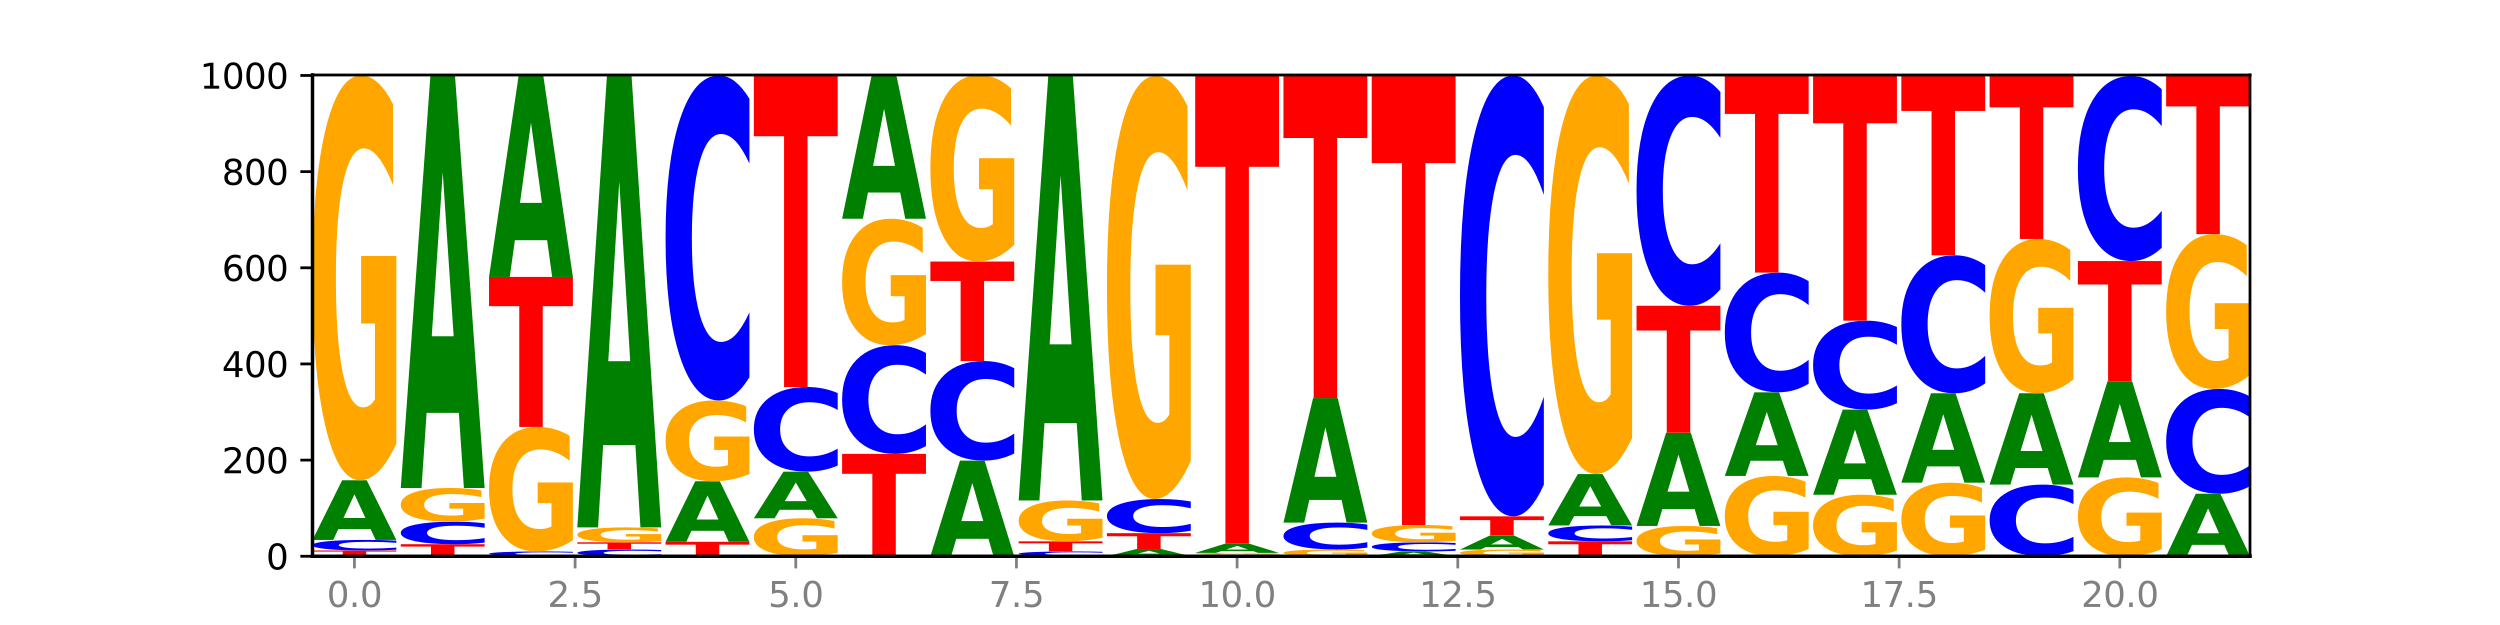 <?xml version="1.0" encoding="utf-8" standalone="no"?>
<!DOCTYPE svg PUBLIC "-//W3C//DTD SVG 1.1//EN"
  "http://www.w3.org/Graphics/SVG/1.1/DTD/svg11.dtd">
<svg xmlns:xlink="http://www.w3.org/1999/xlink" width="720pt" height="180pt" viewBox="0 0 720 180" xmlns="http://www.w3.org/2000/svg" version="1.1">
 <defs>
  <style type="text/css">*{stroke-linejoin: round; stroke-linecap: butt}</style>
 </defs>
 <g id="figure_1">
  <g id="patch_1">
   <path d="M 0 180 
L 720 180 
L 720 0 
L 0 0 
z
" style="fill: #ffffff"/>
  </g>
  <g id="axes_1">
   <g id="patch_2">
    <path d="M 90 160.2 
L 648 160.2 
L 648 21.6 
L 90 21.6 
z
" style="fill: #ffffff"/>
   </g>
   <g id="line2d_1">
    <path d="M 90 160.2 
L 648 160.2 
" clip-path="url(#p6246af841b)" style="fill: none; stroke: #000000; stroke-width: 0.5; stroke-linecap: square"/>
   </g>
   <g id="patch_3">
    <path d="M 90 158.538 
L 114.15 158.538 
L 114.15 158.863 
L 105.462 158.863 
L 105.462 160.2 
L 98.705 160.2 
L 98.705 158.863 
L 90 158.863 
L 90 158.538 
z
" clip-path="url(#p6246af841b)" style="fill: #ff0000"/>
   </g>
   <g id="patch_4">
    <path d="M 114.15 158.32 
Q 112.13 158.428 109.946 158.483 
Q 107.761 158.538 105.382 158.538 
Q 98.287 158.538 94.144 158.128 
Q 90 157.718 90 157.016 
Q 90 156.312 94.144 155.903 
Q 98.287 155.492 105.382 155.492 
Q 107.761 155.492 109.946 155.548 
Q 112.13 155.602 114.15 155.711 
L 114.15 156.318 
Q 112.112 156.174 110.134 156.108 
Q 108.157 156.041 105.972 156.041 
Q 102.054 156.041 99.809 156.301 
Q 97.569 156.56 97.569 157.016 
Q 97.569 157.471 99.809 157.731 
Q 102.054 157.99 105.972 157.99 
Q 108.157 157.99 110.134 157.923 
Q 112.112 157.856 114.15 157.712 
L 114.15 158.32 
z
" clip-path="url(#p6246af841b)" style="fill: #0000ff"/>
   </g>
   <g id="patch_5">
    <path d="M 106.729 152.365 
L 97.441 152.365 
L 95.975 155.492 
L 90 155.492 
L 98.532 138.323 
L 105.618 138.323 
L 114.15 155.492 
L 108.181 155.492 
L 106.729 152.365 
z
M 98.922 149.178 
L 105.233 149.178 
L 102.083 142.349 
L 98.922 149.178 
z
" clip-path="url(#p6246af841b)" style="fill: #008000"/>
   </g>
   <g id="patch_6">
    <path d="M 114.15 127.775 
Q 111.715 133.049 109.095 135.698 
Q 106.475 138.323 103.683 138.323 
Q 97.372 138.323 93.686 122.621 
Q 90 106.919 90 80.067 
Q 90 52.902 93.751 37.32 
Q 97.507 21.738 104.04 21.738 
Q 106.557 21.738 108.862 23.858 
Q 111.173 25.953 113.219 30.095 
L 113.219 53.335 
Q 111.109 48.013 109.019 45.388 
Q 106.93 42.739 104.83 42.739 
Q 100.944 42.739 98.839 52.42 
Q 96.733 62.077 96.733 80.067 
Q 96.733 97.888 98.763 107.618 
Q 100.792 117.323 104.527 117.323 
Q 105.545 117.323 106.416 116.769 
Q 107.287 116.191 107.98 114.987 
L 107.98 93.168 
L 104.002 93.168 
L 104.002 73.733 
L 114.15 73.733 
L 114.15 127.775 
z
" clip-path="url(#p6246af841b)" style="fill: #ffa600"/>
   </g>
   <g id="patch_7">
    <path d="M 115.421 156.738 
L 139.572 156.738 
L 139.572 157.414 
L 130.883 157.414 
L 130.883 160.2 
L 124.127 160.2 
L 124.127 157.414 
L 115.421 157.414 
L 115.421 156.738 
z
" clip-path="url(#p6246af841b)" style="fill: #ff0000"/>
   </g>
   <g id="patch_8">
    <path d="M 139.572 156.272 
Q 137.552 156.503 135.367 156.62 
Q 133.183 156.738 130.804 156.738 
Q 123.709 156.738 119.565 155.862 
Q 115.421 154.986 115.421 153.487 
Q 115.421 151.982 119.565 151.107 
Q 123.709 150.231 130.804 150.231 
Q 133.183 150.231 135.367 150.349 
Q 137.552 150.466 139.572 150.697 
L 139.572 151.994 
Q 137.533 151.688 135.556 151.545 
Q 133.578 151.403 131.394 151.403 
Q 127.475 151.403 125.23 151.958 
Q 122.991 152.512 122.991 153.487 
Q 122.991 154.457 125.23 155.012 
Q 127.475 155.566 131.394 155.566 
Q 133.578 155.566 135.556 155.424 
Q 137.533 155.28 139.572 154.973 
L 139.572 156.272 
z
" clip-path="url(#p6246af841b)" style="fill: #0000ff"/>
   </g>
   <g id="patch_9">
    <path d="M 139.572 149.354 
Q 137.136 149.792 134.517 150.013 
Q 131.897 150.231 129.104 150.231 
Q 122.793 150.231 119.107 148.925 
Q 115.421 147.62 115.421 145.388 
Q 115.421 143.129 119.172 141.834 
Q 122.928 140.538 129.461 140.538 
Q 131.978 140.538 134.284 140.715 
Q 136.595 140.889 138.641 141.233 
L 138.641 143.165 
Q 136.53 142.723 134.441 142.505 
Q 132.352 142.284 130.252 142.284 
Q 126.365 142.284 124.26 143.089 
Q 122.154 143.892 122.154 145.388 
Q 122.154 146.869 124.184 147.678 
Q 126.214 148.485 129.948 148.485 
Q 130.966 148.485 131.837 148.439 
Q 132.709 148.391 133.402 148.291 
L 133.402 146.477 
L 129.423 146.477 
L 129.423 144.861 
L 139.572 144.861 
L 139.572 149.354 
z
" clip-path="url(#p6246af841b)" style="fill: #ffa600"/>
   </g>
   <g id="patch_10">
    <path d="M 132.15 118.897 
L 122.863 118.897 
L 121.396 140.538 
L 115.421 140.538 
L 123.954 21.738 
L 131.039 21.738 
L 139.572 140.538 
L 133.602 140.538 
L 132.15 118.897 
z
M 124.344 96.848 
L 130.654 96.848 
L 127.504 49.593 
L 124.344 96.848 
z
" clip-path="url(#p6246af841b)" style="fill: #008000"/>
   </g>
   <g id="patch_11">
    <path d="M 164.993 160.101 
Q 162.973 160.15 160.789 160.175 
Q 158.604 160.2 156.225 160.2 
Q 149.13 160.2 144.987 160.014 
Q 140.843 159.827 140.843 159.508 
Q 140.843 159.188 144.987 159.002 
Q 149.13 158.815 156.225 158.815 
Q 158.604 158.815 160.789 158.841 
Q 162.973 158.865 164.993 158.915 
L 164.993 159.191 
Q 162.955 159.125 160.977 159.095 
Q 159 159.065 156.815 159.065 
Q 152.897 159.065 150.651 159.183 
Q 148.412 159.301 148.412 159.508 
Q 148.412 159.715 150.651 159.833 
Q 152.897 159.951 156.815 159.951 
Q 159 159.951 160.977 159.92 
Q 162.955 159.89 164.993 159.824 
L 164.993 160.101 
z
" clip-path="url(#p6246af841b)" style="fill: #0000ff"/>
   </g>
   <g id="patch_12">
    <path d="M 164.993 155.571 
Q 162.558 157.193 159.938 158.008 
Q 157.318 158.815 154.525 158.815 
Q 148.215 158.815 144.529 153.985 
Q 140.843 149.156 140.843 140.896 
Q 140.843 132.54 144.594 127.747 
Q 148.35 122.954 154.883 122.954 
Q 157.4 122.954 159.705 123.606 
Q 162.016 124.25 164.062 125.524 
L 164.062 132.673 
Q 161.951 131.036 159.862 130.228 
Q 157.773 129.414 155.673 129.414 
Q 151.787 129.414 149.681 132.391 
Q 147.576 135.362 147.576 140.896 
Q 147.576 146.378 149.606 149.37 
Q 151.635 152.356 155.37 152.356 
Q 156.387 152.356 157.259 152.185 
Q 158.13 152.008 158.823 151.637 
L 158.823 144.926 
L 154.845 144.926 
L 154.845 138.947 
L 164.993 138.947 
L 164.993 155.571 
z
" clip-path="url(#p6246af841b)" style="fill: #ffa600"/>
   </g>
   <g id="patch_13">
    <path d="M 140.843 79.754 
L 164.993 79.754 
L 164.993 88.179 
L 156.305 88.179 
L 156.305 122.954 
L 149.548 122.954 
L 149.548 88.179 
L 140.843 88.179 
L 140.843 79.754 
z
" clip-path="url(#p6246af841b)" style="fill: #ff0000"/>
   </g>
   <g id="patch_14">
    <path d="M 157.572 69.185 
L 148.284 69.185 
L 146.817 79.754 
L 140.843 79.754 
L 149.375 21.738 
L 156.461 21.738 
L 164.993 79.754 
L 159.023 79.754 
L 157.572 69.185 
z
M 149.765 58.418 
L 156.076 58.418 
L 152.925 35.341 
L 149.765 58.418 
z
" clip-path="url(#p6246af841b)" style="fill: #008000"/>
   </g>
   <g id="patch_15">
    <path d="M 190.415 160.061 
Q 188.394 160.13 186.21 160.165 
Q 184.026 160.2 181.646 160.2 
Q 174.552 160.2 170.408 159.939 
Q 166.264 159.678 166.264 159.231 
Q 166.264 158.783 170.408 158.523 
Q 174.552 158.262 181.646 158.262 
Q 184.026 158.262 186.21 158.297 
Q 188.394 158.332 190.415 158.4 
L 190.415 158.787 
Q 188.376 158.696 186.399 158.653 
Q 184.421 158.611 182.237 158.611 
Q 178.318 158.611 176.073 158.776 
Q 173.834 158.941 173.834 159.231 
Q 173.834 159.52 176.073 159.686 
Q 178.318 159.851 182.237 159.851 
Q 184.421 159.851 186.399 159.808 
Q 188.376 159.766 190.415 159.674 
L 190.415 160.061 
z
" clip-path="url(#p6246af841b)" style="fill: #0000ff"/>
   </g>
   <g id="patch_16">
    <path d="M 166.264 156.185 
L 190.415 156.185 
L 190.415 156.59 
L 181.726 156.59 
L 181.726 158.262 
L 174.97 158.262 
L 174.97 156.59 
L 166.264 156.59 
L 166.264 156.185 
z
" clip-path="url(#p6246af841b)" style="fill: #ff0000"/>
   </g>
   <g id="patch_17">
    <path d="M 190.415 155.796 
Q 187.979 155.99 185.359 156.088 
Q 182.74 156.185 179.947 156.185 
Q 173.636 156.185 169.95 155.607 
Q 166.264 155.028 166.264 154.04 
Q 166.264 153.04 170.015 152.466 
Q 173.771 151.892 180.304 151.892 
Q 182.821 151.892 185.127 151.97 
Q 187.438 152.047 189.484 152.2 
L 189.484 153.056 
Q 187.373 152.86 185.284 152.763 
Q 183.194 152.665 181.094 152.665 
Q 177.208 152.665 175.103 153.022 
Q 172.997 153.377 172.997 154.04 
Q 172.997 154.696 175.027 155.054 
Q 177.057 155.411 180.791 155.411 
Q 181.809 155.411 182.68 155.391 
Q 183.552 155.37 184.244 155.325 
L 184.244 154.522 
L 180.266 154.522 
L 180.266 153.807 
L 190.415 153.807 
L 190.415 155.796 
z
" clip-path="url(#p6246af841b)" style="fill: #ffa600"/>
   </g>
   <g id="patch_18">
    <path d="M 182.993 128.182 
L 173.705 128.182 
L 172.239 151.892 
L 166.264 151.892 
L 174.797 21.738 
L 181.882 21.738 
L 190.415 151.892 
L 184.445 151.892 
L 182.993 128.182 
z
M 175.187 104.026 
L 181.497 104.026 
L 178.347 52.255 
L 175.187 104.026 
z
" clip-path="url(#p6246af841b)" style="fill: #008000"/>
   </g>
   <g id="patch_19">
    <path d="M 191.686 156.046 
L 215.836 156.046 
L 215.836 156.856 
L 207.147 156.856 
L 207.147 160.2 
L 200.391 160.2 
L 200.391 156.856 
L 191.686 156.856 
L 191.686 156.046 
z
" clip-path="url(#p6246af841b)" style="fill: #ff0000"/>
   </g>
   <g id="patch_20">
    <path d="M 208.415 152.868 
L 199.127 152.868 
L 197.66 156.046 
L 191.686 156.046 
L 200.218 138.6 
L 207.304 138.6 
L 215.836 156.046 
L 209.866 156.046 
L 208.415 152.868 
z
M 200.608 149.63 
L 206.918 149.63 
L 203.768 142.69 
L 200.608 149.63 
z
" clip-path="url(#p6246af841b)" style="fill: #008000"/>
   </g>
   <g id="patch_21">
    <path d="M 215.836 136.495 
Q 213.4 137.548 210.781 138.076 
Q 208.161 138.6 205.368 138.6 
Q 199.057 138.6 195.372 135.467 
Q 191.686 132.334 191.686 126.976 
Q 191.686 121.556 195.436 118.447 
Q 199.193 115.338 205.726 115.338 
Q 208.242 115.338 210.548 115.761 
Q 212.859 116.179 214.905 117.006 
L 214.905 121.643 
Q 212.794 120.581 210.705 120.057 
Q 208.616 119.529 206.516 119.529 
Q 202.63 119.529 200.524 121.46 
Q 198.419 123.387 198.419 126.976 
Q 198.419 130.532 200.448 132.473 
Q 202.478 134.41 206.213 134.41 
Q 207.23 134.41 208.102 134.299 
Q 208.973 134.184 209.666 133.944 
L 209.666 129.59 
L 205.688 129.59 
L 205.688 125.713 
L 215.836 125.713 
L 215.836 136.495 
z
" clip-path="url(#p6246af841b)" style="fill: #ffa600"/>
   </g>
   <g id="patch_22">
    <path d="M 215.836 108.629 
Q 213.816 111.955 211.631 113.637 
Q 209.447 115.338 207.068 115.338 
Q 199.973 115.338 195.829 102.732 
Q 191.686 90.126 191.686 68.567 
Q 191.686 46.932 195.829 34.345 
Q 199.973 21.738 207.068 21.738 
Q 209.447 21.738 211.631 23.44 
Q 213.816 25.122 215.836 28.448 
L 215.836 47.106 
Q 213.798 42.697 211.82 40.648 
Q 209.843 38.598 207.658 38.598 
Q 203.74 38.598 201.494 46.584 
Q 199.255 54.55 199.255 68.567 
Q 199.255 82.527 201.494 90.513 
Q 203.74 98.478 207.658 98.478 
Q 209.843 98.478 211.82 96.429 
Q 213.798 94.36 215.836 89.952 
L 215.836 108.629 
z
" clip-path="url(#p6246af841b)" style="fill: #0000ff"/>
   </g>
   <g id="patch_23">
    <path d="M 241.257 159.21 
Q 238.822 159.705 236.202 159.954 
Q 233.583 160.2 230.79 160.2 
Q 224.479 160.2 220.793 158.727 
Q 217.107 157.254 217.107 154.734 
Q 217.107 152.185 220.858 150.723 
Q 224.614 149.262 231.147 149.262 
Q 233.664 149.262 235.969 149.46 
Q 238.281 149.657 240.326 150.046 
L 240.326 152.226 
Q 238.216 151.727 236.126 151.48 
Q 234.037 151.232 231.937 151.232 
Q 228.051 151.232 225.946 152.14 
Q 223.84 153.046 223.84 154.734 
Q 223.84 156.406 225.87 157.319 
Q 227.899 158.23 231.634 158.23 
Q 232.652 158.23 233.523 158.178 
Q 234.394 158.123 235.087 158.011 
L 235.087 155.963 
L 231.109 155.963 
L 231.109 154.14 
L 241.257 154.14 
L 241.257 159.21 
z
" clip-path="url(#p6246af841b)" style="fill: #ffa600"/>
   </g>
   <g id="patch_24">
    <path d="M 233.836 146.815 
L 224.548 146.815 
L 223.082 149.262 
L 217.107 149.262 
L 225.639 135.831 
L 232.725 135.831 
L 241.257 149.262 
L 235.288 149.262 
L 233.836 146.815 
z
M 226.03 144.322 
L 232.34 144.322 
L 229.19 138.98 
L 226.03 144.322 
z
" clip-path="url(#p6246af841b)" style="fill: #008000"/>
   </g>
   <g id="patch_25">
    <path d="M 241.257 134.084 
Q 239.237 134.95 237.053 135.388 
Q 234.868 135.831 232.489 135.831 
Q 225.394 135.831 221.251 132.549 
Q 217.107 129.267 217.107 123.654 
Q 217.107 118.021 221.251 114.744 
Q 225.394 111.462 232.489 111.462 
Q 234.868 111.462 237.053 111.905 
Q 239.237 112.342 241.257 113.208 
L 241.257 118.066 
Q 239.219 116.918 237.241 116.385 
Q 235.264 115.851 233.08 115.851 
Q 229.161 115.851 226.916 117.93 
Q 224.676 120.004 224.676 123.654 
Q 224.676 127.288 226.916 129.367 
Q 229.161 131.441 233.08 131.441 
Q 235.264 131.441 237.241 130.908 
Q 239.219 130.369 241.257 129.221 
L 241.257 134.084 
z
" clip-path="url(#p6246af841b)" style="fill: #0000ff"/>
   </g>
   <g id="patch_26">
    <path d="M 217.107 21.738 
L 241.257 21.738 
L 241.257 39.237 
L 232.569 39.237 
L 232.569 111.462 
L 225.812 111.462 
L 225.812 39.237 
L 217.107 39.237 
L 217.107 21.738 
z
" clip-path="url(#p6246af841b)" style="fill: #ff0000"/>
   </g>
   <g id="patch_27">
    <path d="M 242.528 130.708 
L 266.679 130.708 
L 266.679 136.46 
L 257.99 136.46 
L 257.99 160.2 
L 251.234 160.2 
L 251.234 136.46 
L 242.528 136.46 
L 242.528 130.708 
z
" clip-path="url(#p6246af841b)" style="fill: #ff0000"/>
   </g>
   <g id="patch_28">
    <path d="M 266.679 128.465 
Q 264.659 129.576 262.474 130.139 
Q 260.29 130.708 257.911 130.708 
Q 250.816 130.708 246.672 126.493 
Q 242.528 122.279 242.528 115.071 
Q 242.528 107.838 246.672 103.63 
Q 250.816 99.415 257.911 99.415 
Q 260.29 99.415 262.474 99.984 
Q 264.659 100.547 266.679 101.658 
L 266.679 107.896 
Q 264.64 106.422 262.663 105.737 
Q 260.685 105.052 258.501 105.052 
Q 254.582 105.052 252.337 107.722 
Q 250.098 110.385 250.098 115.071 
Q 250.098 119.738 252.337 122.408 
Q 254.582 125.071 258.501 125.071 
Q 260.685 125.071 262.663 124.386 
Q 264.64 123.694 266.679 122.22 
L 266.679 128.465 
z
" clip-path="url(#p6246af841b)" style="fill: #0000ff"/>
   </g>
   <g id="patch_29">
    <path d="M 266.679 96.121 
Q 264.243 97.768 261.624 98.595 
Q 259.004 99.415 256.211 99.415 
Q 249.9 99.415 246.214 94.511 
Q 242.528 89.606 242.528 81.219 
Q 242.528 72.734 246.279 67.867 
Q 250.036 63 256.568 63 
Q 259.085 63 261.391 63.662 
Q 263.702 64.316 265.748 65.61 
L 265.748 72.869 
Q 263.637 71.207 261.548 70.387 
Q 259.459 69.559 257.359 69.559 
Q 253.472 69.559 251.367 72.583 
Q 249.262 75.6 249.262 81.219 
Q 249.262 86.785 251.291 89.824 
Q 253.321 92.856 257.055 92.856 
Q 258.073 92.856 258.944 92.683 
Q 259.816 92.502 260.509 92.126 
L 260.509 85.311 
L 256.53 85.311 
L 256.53 79.241 
L 266.679 79.241 
L 266.679 96.121 
z
" clip-path="url(#p6246af841b)" style="fill: #ffa600"/>
   </g>
   <g id="patch_30">
    <path d="M 259.257 55.458 
L 249.97 55.458 
L 248.503 63 
L 242.528 63 
L 251.061 21.6 
L 258.146 21.6 
L 266.679 63 
L 260.709 63 
L 259.257 55.458 
z
M 251.451 47.774 
L 257.761 47.774 
L 254.611 31.307 
L 251.451 47.774 
z
" clip-path="url(#p6246af841b)" style="fill: #008000"/>
   </g>
   <g id="patch_31">
    <path d="M 284.679 155.181 
L 275.391 155.181 
L 273.925 160.2 
L 267.95 160.2 
L 276.482 132.646 
L 283.568 132.646 
L 292.1 160.2 
L 286.131 160.2 
L 284.679 155.181 
z
M 276.872 150.067 
L 283.183 150.067 
L 280.032 139.106 
L 276.872 150.067 
z
" clip-path="url(#p6246af841b)" style="fill: #008000"/>
   </g>
   <g id="patch_32">
    <path d="M 292.1 130.592 
Q 290.08 131.61 287.896 132.125 
Q 285.711 132.646 283.332 132.646 
Q 276.237 132.646 272.094 128.786 
Q 267.95 124.926 267.95 118.324 
Q 267.95 111.699 272.094 107.845 
Q 276.237 103.985 283.332 103.985 
Q 285.711 103.985 287.896 104.506 
Q 290.08 105.021 292.1 106.039 
L 292.1 111.752 
Q 290.062 110.403 288.084 109.775 
Q 286.107 109.147 283.922 109.147 
Q 280.004 109.147 277.758 111.593 
Q 275.519 114.032 275.519 118.324 
Q 275.519 122.599 277.758 125.044 
Q 280.004 127.483 283.922 127.483 
Q 286.107 127.483 288.084 126.856 
Q 290.062 126.222 292.1 124.872 
L 292.1 130.592 
z
" clip-path="url(#p6246af841b)" style="fill: #0000ff"/>
   </g>
   <g id="patch_33">
    <path d="M 267.95 75.323 
L 292.1 75.323 
L 292.1 80.913 
L 283.412 80.913 
L 283.412 103.985 
L 276.655 103.985 
L 276.655 80.913 
L 267.95 80.913 
L 267.95 75.323 
z
" clip-path="url(#p6246af841b)" style="fill: #ff0000"/>
   </g>
   <g id="patch_34">
    <path d="M 292.1 70.462 
Q 289.665 72.893 287.045 74.113 
Q 284.425 75.323 281.633 75.323 
Q 275.322 75.323 271.636 68.087 
Q 267.95 60.852 267.95 48.478 
Q 267.95 35.96 271.701 28.78 
Q 275.457 21.6 281.99 21.6 
Q 284.507 21.6 286.812 22.577 
Q 289.123 23.542 291.169 25.451 
L 291.169 36.16 
Q 289.058 33.707 286.969 32.498 
Q 284.88 31.277 282.78 31.277 
Q 278.894 31.277 276.788 35.738 
Q 274.683 40.188 274.683 48.478 
Q 274.683 56.69 276.713 61.174 
Q 278.742 65.646 282.477 65.646 
Q 283.494 65.646 284.366 65.391 
Q 285.237 65.124 285.93 64.57 
L 285.93 54.515 
L 281.952 54.515 
L 281.952 45.56 
L 292.1 45.56 
L 292.1 70.462 
z
" clip-path="url(#p6246af841b)" style="fill: #ffa600"/>
   </g>
   <g id="patch_35">
    <path d="M 317.522 160.101 
Q 315.502 160.15 313.317 160.175 
Q 311.133 160.2 308.754 160.2 
Q 301.659 160.2 297.515 160.014 
Q 293.371 159.827 293.371 159.508 
Q 293.371 159.188 297.515 159.002 
Q 301.659 158.815 308.754 158.815 
Q 311.133 158.815 313.317 158.841 
Q 315.502 158.865 317.522 158.915 
L 317.522 159.191 
Q 315.483 159.125 313.506 159.095 
Q 311.528 159.065 309.344 159.065 
Q 305.425 159.065 303.18 159.183 
Q 300.941 159.301 300.941 159.508 
Q 300.941 159.715 303.18 159.833 
Q 305.425 159.951 309.344 159.951 
Q 311.528 159.951 313.506 159.92 
Q 315.483 159.89 317.522 159.824 
L 317.522 160.101 
z
" clip-path="url(#p6246af841b)" style="fill: #0000ff"/>
   </g>
   <g id="patch_36">
    <path d="M 293.371 155.908 
L 317.522 155.908 
L 317.522 156.475 
L 308.833 156.475 
L 308.833 158.815 
L 302.077 158.815 
L 302.077 156.475 
L 293.371 156.475 
L 293.371 155.908 
z
" clip-path="url(#p6246af841b)" style="fill: #ff0000"/>
   </g>
   <g id="patch_37">
    <path d="M 317.522 154.843 
Q 315.086 155.375 312.466 155.643 
Q 309.847 155.908 307.054 155.908 
Q 300.743 155.908 297.057 154.323 
Q 293.371 152.737 293.371 150.027 
Q 293.371 147.284 297.122 145.711 
Q 300.878 144.138 307.411 144.138 
Q 309.928 144.138 312.234 144.352 
Q 314.545 144.564 316.591 144.982 
L 316.591 147.328 
Q 314.48 146.791 312.391 146.526 
Q 310.301 146.258 308.201 146.258 
Q 304.315 146.258 302.21 147.236 
Q 300.104 148.211 300.104 150.027 
Q 300.104 151.826 302.134 152.808 
Q 304.164 153.788 307.898 153.788 
Q 308.916 153.788 309.787 153.732 
Q 310.659 153.673 311.351 153.552 
L 311.351 151.349 
L 307.373 151.349 
L 307.373 149.387 
L 317.522 149.387 
L 317.522 154.843 
z
" clip-path="url(#p6246af841b)" style="fill: #ffa600"/>
   </g>
   <g id="patch_38">
    <path d="M 310.1 121.866 
L 300.812 121.866 
L 299.346 144.138 
L 293.371 144.138 
L 301.904 21.877 
L 308.989 21.877 
L 317.522 144.138 
L 311.552 144.138 
L 310.1 121.866 
z
M 302.294 99.175 
L 308.604 99.175 
L 305.454 50.543 
L 302.294 99.175 
z
" clip-path="url(#p6246af841b)" style="fill: #008000"/>
   </g>
   <g id="patch_39">
    <path d="M 335.522 159.822 
L 326.234 159.822 
L 324.767 160.2 
L 318.793 160.2 
L 327.325 158.123 
L 334.411 158.123 
L 342.943 160.2 
L 336.973 160.2 
L 335.522 159.822 
z
M 327.715 159.436 
L 334.026 159.436 
L 330.875 158.61 
L 327.715 159.436 
z
" clip-path="url(#p6246af841b)" style="fill: #008000"/>
   </g>
   <g id="patch_40">
    <path d="M 318.793 153.554 
L 342.943 153.554 
L 342.943 154.445 
L 334.255 154.445 
L 334.255 158.123 
L 327.498 158.123 
L 327.498 154.445 
L 318.793 154.445 
L 318.793 153.554 
z
" clip-path="url(#p6246af841b)" style="fill: #ff0000"/>
   </g>
   <g id="patch_41">
    <path d="M 342.943 152.849 
Q 340.923 153.198 338.738 153.375 
Q 336.554 153.554 334.175 153.554 
Q 327.08 153.554 322.936 152.23 
Q 318.793 150.906 318.793 148.642 
Q 318.793 146.369 322.936 145.047 
Q 327.08 143.723 334.175 143.723 
Q 336.554 143.723 338.738 143.902 
Q 340.923 144.078 342.943 144.428 
L 342.943 146.387 
Q 340.905 145.924 338.927 145.709 
Q 336.95 145.494 334.765 145.494 
Q 330.847 145.494 328.601 146.333 
Q 326.362 147.169 326.362 148.642 
Q 326.362 150.108 328.601 150.946 
Q 330.847 151.783 334.765 151.783 
Q 336.95 151.783 338.927 151.568 
Q 340.905 151.351 342.943 150.887 
L 342.943 152.849 
z
" clip-path="url(#p6246af841b)" style="fill: #0000ff"/>
   </g>
   <g id="patch_42">
    <path d="M 342.943 132.699 
Q 340.507 138.211 337.888 140.98 
Q 335.268 143.723 332.475 143.723 
Q 326.164 143.723 322.479 127.312 
Q 318.793 110.902 318.793 82.838 
Q 318.793 54.446 322.544 38.162 
Q 326.3 21.877 332.833 21.877 
Q 335.349 21.877 337.655 24.092 
Q 339.966 26.282 342.012 30.611 
L 342.012 54.899 
Q 339.901 49.337 337.812 46.593 
Q 335.723 43.825 333.623 43.825 
Q 329.737 43.825 327.631 53.943 
Q 325.526 64.036 325.526 82.838 
Q 325.526 101.463 327.555 111.632 
Q 329.585 121.775 333.32 121.775 
Q 334.337 121.775 335.209 121.196 
Q 336.08 120.592 336.773 119.334 
L 336.773 96.53 
L 332.795 96.53 
L 332.795 76.218 
L 342.943 76.218 
L 342.943 132.699 
z
" clip-path="url(#p6246af841b)" style="fill: #ffa600"/>
   </g>
   <g id="patch_43">
    <path d="M 368.364 160.17 
Q 366.344 160.185 364.16 160.192 
Q 361.975 160.2 359.596 160.2 
Q 352.502 160.2 348.358 160.144 
Q 344.214 160.088 344.214 159.992 
Q 344.214 159.896 348.358 159.841 
Q 352.502 159.785 359.596 159.785 
Q 361.975 159.785 364.16 159.792 
Q 366.344 159.8 368.364 159.814 
L 368.364 159.897 
Q 366.326 159.878 364.349 159.869 
Q 362.371 159.859 360.187 159.859 
Q 356.268 159.859 354.023 159.895 
Q 351.784 159.93 351.784 159.992 
Q 351.784 160.054 354.023 160.09 
Q 356.268 160.125 360.187 160.125 
Q 362.371 160.125 364.349 160.116 
Q 366.326 160.107 368.364 160.087 
L 368.364 160.17 
z
" clip-path="url(#p6246af841b)" style="fill: #0000ff"/>
   </g>
   <g id="patch_44">
    <path d="M 368.364 159.735 
Q 365.929 159.76 363.309 159.772 
Q 360.69 159.785 357.897 159.785 
Q 351.586 159.785 347.9 159.71 
Q 344.214 159.635 344.214 159.508 
Q 344.214 159.379 347.965 159.305 
Q 351.721 159.231 358.254 159.231 
Q 360.771 159.231 363.077 159.241 
Q 365.388 159.251 367.434 159.27 
L 367.434 159.381 
Q 365.323 159.356 363.233 159.343 
Q 361.144 159.331 359.044 159.331 
Q 355.158 159.331 353.053 159.377 
Q 350.947 159.422 350.947 159.508 
Q 350.947 159.593 352.977 159.639 
Q 355.007 159.685 358.741 159.685 
Q 359.759 159.685 360.63 159.682 
Q 361.501 159.679 362.194 159.674 
L 362.194 159.57 
L 358.216 159.57 
L 358.216 159.478 
L 368.364 159.478 
L 368.364 159.735 
z
" clip-path="url(#p6246af841b)" style="fill: #ffa600"/>
   </g>
   <g id="patch_45">
    <path d="M 360.943 158.752 
L 351.655 158.752 
L 350.189 159.231 
L 344.214 159.231 
L 352.746 156.6 
L 359.832 156.6 
L 368.364 159.231 
L 362.395 159.231 
L 360.943 158.752 
z
M 353.137 158.263 
L 359.447 158.263 
L 356.297 157.217 
L 353.137 158.263 
z
" clip-path="url(#p6246af841b)" style="fill: #008000"/>
   </g>
   <g id="patch_46">
    <path d="M 344.214 21.738 
L 368.364 21.738 
L 368.364 48.04 
L 359.676 48.04 
L 359.676 156.6 
L 352.919 156.6 
L 352.919 48.04 
L 344.214 48.04 
L 344.214 21.738 
z
" clip-path="url(#p6246af841b)" style="fill: #ff0000"/>
   </g>
   <g id="patch_47">
    <path d="M 393.786 160.025 
Q 391.35 160.112 388.731 160.156 
Q 386.111 160.2 383.318 160.2 
Q 377.007 160.2 373.321 159.939 
Q 369.636 159.678 369.636 159.231 
Q 369.636 158.78 373.386 158.521 
Q 377.143 158.262 383.675 158.262 
Q 386.192 158.262 388.498 158.297 
Q 390.809 158.332 392.855 158.4 
L 392.855 158.787 
Q 390.744 158.698 388.655 158.655 
Q 386.566 158.611 384.466 158.611 
Q 380.58 158.611 378.474 158.772 
Q 376.369 158.932 376.369 159.231 
Q 376.369 159.528 378.398 159.689 
Q 380.428 159.851 384.163 159.851 
Q 385.18 159.851 386.051 159.842 
Q 386.923 159.832 387.616 159.812 
L 387.616 159.449 
L 383.638 159.449 
L 383.638 159.126 
L 393.786 159.126 
L 393.786 160.025 
z
" clip-path="url(#p6246af841b)" style="fill: #ffa600"/>
   </g>
   <g id="patch_48">
    <path d="M 393.786 157.706 
Q 391.766 157.981 389.581 158.121 
Q 387.397 158.262 385.018 158.262 
Q 377.923 158.262 373.779 157.217 
Q 369.636 156.173 369.636 154.387 
Q 369.636 152.595 373.779 151.552 
Q 377.923 150.508 385.018 150.508 
Q 387.397 150.508 389.581 150.649 
Q 391.766 150.788 393.786 151.063 
L 393.786 152.609 
Q 391.747 152.244 389.77 152.074 
Q 387.792 151.904 385.608 151.904 
Q 381.689 151.904 379.444 152.566 
Q 377.205 153.226 377.205 154.387 
Q 377.205 155.543 379.444 156.205 
Q 381.689 156.865 385.608 156.865 
Q 387.792 156.865 389.77 156.695 
Q 391.747 156.524 393.786 156.159 
L 393.786 157.706 
z
" clip-path="url(#p6246af841b)" style="fill: #0000ff"/>
   </g>
   <g id="patch_49">
    <path d="M 386.364 143.975 
L 377.077 143.975 
L 375.61 150.508 
L 369.636 150.508 
L 378.168 114.646 
L 385.254 114.646 
L 393.786 150.508 
L 387.816 150.508 
L 386.364 143.975 
z
M 378.558 137.319 
L 384.868 137.319 
L 381.718 123.054 
L 378.558 137.319 
z
" clip-path="url(#p6246af841b)" style="fill: #008000"/>
   </g>
   <g id="patch_50">
    <path d="M 369.636 21.6 
L 393.786 21.6 
L 393.786 39.747 
L 385.097 39.747 
L 385.097 114.646 
L 378.341 114.646 
L 378.341 39.747 
L 369.636 39.747 
L 369.636 21.6 
z
" clip-path="url(#p6246af841b)" style="fill: #ff0000"/>
   </g>
   <g id="patch_51">
    <path d="M 411.786 159.948 
L 402.498 159.948 
L 401.032 160.2 
L 395.057 160.2 
L 403.589 158.815 
L 410.675 158.815 
L 419.207 160.2 
L 413.238 160.2 
L 411.786 159.948 
z
M 403.979 159.691 
L 410.29 159.691 
L 407.14 159.14 
L 403.979 159.691 
z
" clip-path="url(#p6246af841b)" style="fill: #008000"/>
   </g>
   <g id="patch_52">
    <path d="M 419.207 158.627 
Q 417.187 158.72 415.003 158.768 
Q 412.818 158.815 410.439 158.815 
Q 403.344 158.815 399.201 158.461 
Q 395.057 158.107 395.057 157.501 
Q 395.057 156.893 399.201 156.539 
Q 403.344 156.185 410.439 156.185 
Q 412.818 156.185 415.003 156.232 
Q 417.187 156.28 419.207 156.373 
L 419.207 156.898 
Q 417.169 156.774 415.191 156.716 
Q 413.214 156.658 411.029 156.658 
Q 407.111 156.658 404.866 156.883 
Q 402.626 157.107 402.626 157.501 
Q 402.626 157.893 404.866 158.118 
Q 407.111 158.342 411.029 158.342 
Q 413.214 158.342 415.191 158.284 
Q 417.169 158.226 419.207 158.102 
L 419.207 158.627 
z
" clip-path="url(#p6246af841b)" style="fill: #0000ff"/>
   </g>
   <g id="patch_53">
    <path d="M 419.207 155.734 
Q 416.772 155.959 414.152 156.072 
Q 411.532 156.185 408.74 156.185 
Q 402.429 156.185 398.743 155.513 
Q 395.057 154.842 395.057 153.694 
Q 395.057 152.532 398.808 151.866 
Q 402.564 151.2 409.097 151.2 
Q 411.614 151.2 413.919 151.291 
Q 416.23 151.38 418.276 151.557 
L 418.276 152.551 
Q 416.165 152.323 414.076 152.211 
Q 411.987 152.098 409.887 152.098 
Q 406.001 152.098 403.895 152.512 
Q 401.79 152.925 401.79 153.694 
Q 401.79 154.456 403.82 154.872 
Q 405.849 155.287 409.584 155.287 
Q 410.601 155.287 411.473 155.263 
Q 412.344 155.238 413.037 155.187 
L 413.037 154.254 
L 409.059 154.254 
L 409.059 153.423 
L 419.207 153.423 
L 419.207 155.734 
z
" clip-path="url(#p6246af841b)" style="fill: #ffa600"/>
   </g>
   <g id="patch_54">
    <path d="M 395.057 21.738 
L 419.207 21.738 
L 419.207 46.987 
L 410.519 46.987 
L 410.519 151.2 
L 403.762 151.2 
L 403.762 46.987 
L 395.057 46.987 
L 395.057 21.738 
z
" clip-path="url(#p6246af841b)" style="fill: #ff0000"/>
   </g>
   <g id="patch_55">
    <path d="M 444.629 160.025 
Q 442.193 160.112 439.573 160.156 
Q 436.954 160.2 434.161 160.2 
Q 427.85 160.2 424.164 159.939 
Q 420.478 159.678 420.478 159.231 
Q 420.478 158.78 424.229 158.521 
Q 427.985 158.262 434.518 158.262 
Q 437.035 158.262 439.341 158.297 
Q 441.652 158.332 443.698 158.4 
L 443.698 158.787 
Q 441.587 158.698 439.498 158.655 
Q 437.408 158.611 435.308 158.611 
Q 431.422 158.611 429.317 158.772 
Q 427.211 158.932 427.211 159.231 
Q 427.211 159.528 429.241 159.689 
Q 431.271 159.851 435.005 159.851 
Q 436.023 159.851 436.894 159.842 
Q 437.766 159.832 438.459 159.812 
L 438.459 159.449 
L 434.48 159.449 
L 434.48 159.126 
L 444.629 159.126 
L 444.629 160.025 
z
" clip-path="url(#p6246af841b)" style="fill: #ffa600"/>
   </g>
   <g id="patch_56">
    <path d="M 437.207 157.53 
L 427.919 157.53 
L 426.453 158.262 
L 420.478 158.262 
L 429.011 154.246 
L 436.096 154.246 
L 444.629 158.262 
L 438.659 158.262 
L 437.207 157.53 
z
M 429.401 156.785 
L 435.711 156.785 
L 432.561 155.188 
L 429.401 156.785 
z
" clip-path="url(#p6246af841b)" style="fill: #008000"/>
   </g>
   <g id="patch_57">
    <path d="M 420.478 148.708 
L 444.629 148.708 
L 444.629 149.788 
L 435.94 149.788 
L 435.94 154.246 
L 429.184 154.246 
L 429.184 149.788 
L 420.478 149.788 
L 420.478 148.708 
z
" clip-path="url(#p6246af841b)" style="fill: #ff0000"/>
   </g>
   <g id="patch_58">
    <path d="M 444.629 139.607 
Q 442.609 144.118 440.424 146.4 
Q 438.24 148.708 435.861 148.708 
Q 428.766 148.708 424.622 131.607 
Q 420.478 114.507 420.478 85.262 
Q 420.478 55.913 424.622 38.839 
Q 428.766 21.738 435.861 21.738 
Q 438.24 21.738 440.424 24.047 
Q 442.609 26.328 444.629 30.84 
L 444.629 56.149 
Q 442.59 50.169 440.613 47.389 
Q 438.635 44.609 436.451 44.609 
Q 432.532 44.609 430.287 55.441 
Q 428.048 66.247 428.048 85.262 
Q 428.048 104.199 430.287 115.031 
Q 432.532 125.837 436.451 125.837 
Q 438.635 125.837 440.613 123.057 
Q 442.59 120.25 444.629 114.27 
L 444.629 139.607 
z
" clip-path="url(#p6246af841b)" style="fill: #0000ff"/>
   </g>
   <g id="patch_59">
    <path d="M 445.9 155.908 
L 470.05 155.908 
L 470.05 156.745 
L 461.362 156.745 
L 461.362 160.2 
L 454.605 160.2 
L 454.605 156.745 
L 445.9 156.745 
L 445.9 155.908 
z
" clip-path="url(#p6246af841b)" style="fill: #ff0000"/>
   </g>
   <g id="patch_60">
    <path d="M 470.05 155.58 
Q 468.03 155.743 465.846 155.825 
Q 463.661 155.908 461.282 155.908 
Q 454.187 155.908 450.043 155.292 
Q 445.9 154.677 445.9 153.624 
Q 445.9 152.568 450.043 151.954 
Q 454.187 151.338 461.282 151.338 
Q 463.661 151.338 465.846 151.422 
Q 468.03 151.504 470.05 151.666 
L 470.05 152.577 
Q 468.012 152.362 466.034 152.262 
Q 464.057 152.162 461.872 152.162 
Q 457.954 152.162 455.708 152.551 
Q 453.469 152.94 453.469 153.624 
Q 453.469 154.306 455.708 154.696 
Q 457.954 155.085 461.872 155.085 
Q 464.057 155.085 466.034 154.985 
Q 468.012 154.884 470.05 154.668 
L 470.05 155.58 
z
" clip-path="url(#p6246af841b)" style="fill: #0000ff"/>
   </g>
   <g id="patch_61">
    <path d="M 462.629 148.64 
L 453.341 148.64 
L 451.874 151.338 
L 445.9 151.338 
L 454.432 136.523 
L 461.518 136.523 
L 470.05 151.338 
L 464.08 151.338 
L 462.629 148.64 
z
M 454.822 145.89 
L 461.133 145.89 
L 457.982 139.997 
L 454.822 145.89 
z
" clip-path="url(#p6246af841b)" style="fill: #008000"/>
   </g>
   <g id="patch_62">
    <path d="M 470.05 126.138 
Q 467.615 131.33 464.995 133.939 
Q 462.375 136.523 459.582 136.523 
Q 453.272 136.523 449.586 121.064 
Q 445.9 105.604 445.9 79.166 
Q 445.9 52.42 449.651 37.079 
Q 453.407 21.738 459.94 21.738 
Q 462.456 21.738 464.762 23.825 
Q 467.073 25.888 469.119 29.966 
L 469.119 52.847 
Q 467.008 47.607 464.919 45.023 
Q 462.83 42.414 460.73 42.414 
Q 456.844 42.414 454.738 51.946 
Q 452.633 61.454 452.633 79.166 
Q 452.633 96.712 454.663 106.292 
Q 456.692 115.847 460.427 115.847 
Q 461.444 115.847 462.316 115.302 
Q 463.187 114.733 463.88 113.547 
L 463.88 92.065 
L 459.902 92.065 
L 459.902 72.93 
L 470.05 72.93 
L 470.05 126.138 
z
" clip-path="url(#p6246af841b)" style="fill: #ffa600"/>
   </g>
   <g id="patch_63">
    <path d="M 495.472 159.411 
Q 493.036 159.805 490.416 160.004 
Q 487.797 160.2 485.004 160.2 
Q 478.693 160.2 475.007 159.025 
Q 471.321 157.85 471.321 155.841 
Q 471.321 153.809 475.072 152.643 
Q 478.828 151.477 485.361 151.477 
Q 487.878 151.477 490.184 151.635 
Q 492.495 151.792 494.541 152.102 
L 494.541 153.841 
Q 492.43 153.443 490.341 153.246 
Q 488.251 153.048 486.151 153.048 
Q 482.265 153.048 480.16 153.773 
Q 478.054 154.495 478.054 155.841 
Q 478.054 157.175 480.084 157.903 
Q 482.114 158.629 485.848 158.629 
Q 486.866 158.629 487.737 158.587 
Q 488.609 158.544 489.301 158.454 
L 489.301 156.821 
L 485.323 156.821 
L 485.323 155.367 
L 495.472 155.367 
L 495.472 159.411 
z
" clip-path="url(#p6246af841b)" style="fill: #ffa600"/>
   </g>
   <g id="patch_64">
    <path d="M 488.05 146.584 
L 478.762 146.584 
L 477.296 151.477 
L 471.321 151.477 
L 479.854 124.615 
L 486.939 124.615 
L 495.472 151.477 
L 489.502 151.477 
L 488.05 146.584 
z
M 480.244 141.598 
L 486.554 141.598 
L 483.404 130.913 
L 480.244 141.598 
z
" clip-path="url(#p6246af841b)" style="fill: #008000"/>
   </g>
   <g id="patch_65">
    <path d="M 471.321 88.062 
L 495.472 88.062 
L 495.472 95.191 
L 486.783 95.191 
L 486.783 124.615 
L 480.027 124.615 
L 480.027 95.191 
L 471.321 95.191 
L 471.321 88.062 
z
" clip-path="url(#p6246af841b)" style="fill: #ff0000"/>
   </g>
   <g id="patch_66">
    <path d="M 495.472 83.308 
Q 493.451 85.664 491.267 86.856 
Q 489.083 88.062 486.703 88.062 
Q 479.609 88.062 475.465 79.129 
Q 471.321 70.196 471.321 54.921 
Q 471.321 39.59 475.465 30.671 
Q 479.609 21.738 486.703 21.738 
Q 489.083 21.738 491.267 22.944 
Q 493.451 24.136 495.472 26.492 
L 495.472 39.713 
Q 493.433 36.59 491.456 35.137 
Q 489.478 33.685 487.294 33.685 
Q 483.375 33.685 481.13 39.343 
Q 478.891 44.988 478.891 54.921 
Q 478.891 64.812 481.13 70.47 
Q 483.375 76.115 487.294 76.115 
Q 489.478 76.115 491.456 74.663 
Q 493.433 73.197 495.472 70.073 
L 495.472 83.308 
z
" clip-path="url(#p6246af841b)" style="fill: #0000ff"/>
   </g>
   <g id="patch_67">
    <path d="M 520.893 158.108 
Q 518.457 159.154 515.838 159.679 
Q 513.218 160.2 510.425 160.2 
Q 504.114 160.2 500.428 157.086 
Q 496.743 153.971 496.743 148.646 
Q 496.743 143.258 500.493 140.167 
Q 504.25 137.077 510.782 137.077 
Q 513.299 137.077 515.605 137.497 
Q 517.916 137.913 519.962 138.734 
L 519.962 143.344 
Q 517.851 142.288 515.762 141.767 
Q 513.673 141.242 511.573 141.242 
Q 507.687 141.242 505.581 143.162 
Q 503.476 145.078 503.476 148.646 
Q 503.476 152.18 505.505 154.11 
Q 507.535 156.035 511.27 156.035 
Q 512.287 156.035 513.159 155.925 
Q 514.03 155.81 514.723 155.572 
L 514.723 151.244 
L 510.745 151.244 
L 510.745 147.389 
L 520.893 147.389 
L 520.893 158.108 
z
" clip-path="url(#p6246af841b)" style="fill: #ffa600"/>
   </g>
   <g id="patch_68">
    <path d="M 513.472 132.688 
L 504.184 132.688 
L 502.717 137.077 
L 496.743 137.077 
L 505.275 112.985 
L 512.361 112.985 
L 520.893 137.077 
L 514.923 137.077 
L 513.472 132.688 
z
M 505.665 128.217 
L 511.975 128.217 
L 508.825 118.633 
L 505.665 128.217 
z
" clip-path="url(#p6246af841b)" style="fill: #008000"/>
   </g>
   <g id="patch_69">
    <path d="M 520.893 110.513 
Q 518.873 111.738 516.688 112.358 
Q 514.504 112.985 512.125 112.985 
Q 505.03 112.985 500.886 108.341 
Q 496.743 103.698 496.743 95.757 
Q 496.743 87.787 500.886 83.151 
Q 505.03 78.508 512.125 78.508 
Q 514.504 78.508 516.688 79.134 
Q 518.873 79.754 520.893 80.979 
L 520.893 87.852 
Q 518.855 86.228 516.877 85.473 
Q 514.899 84.718 512.715 84.718 
Q 508.796 84.718 506.551 87.659 
Q 504.312 90.593 504.312 95.757 
Q 504.312 100.899 506.551 103.84 
Q 508.796 106.774 512.715 106.774 
Q 514.899 106.774 516.877 106.019 
Q 518.855 105.257 520.893 103.634 
L 520.893 110.513 
z
" clip-path="url(#p6246af841b)" style="fill: #0000ff"/>
   </g>
   <g id="patch_70">
    <path d="M 496.743 21.738 
L 520.893 21.738 
L 520.893 32.81 
L 512.204 32.81 
L 512.204 78.508 
L 505.448 78.508 
L 505.448 32.81 
L 496.743 32.81 
L 496.743 21.738 
z
" clip-path="url(#p6246af841b)" style="fill: #ff0000"/>
   </g>
   <g id="patch_71">
    <path d="M 546.314 158.596 
Q 543.879 159.398 541.259 159.801 
Q 538.639 160.2 535.847 160.2 
Q 529.536 160.2 525.85 157.813 
Q 522.164 155.426 522.164 151.344 
Q 522.164 147.214 525.915 144.846 
Q 529.671 142.477 536.204 142.477 
Q 538.721 142.477 541.026 142.799 
Q 543.338 143.118 545.383 143.747 
L 545.383 147.28 
Q 543.273 146.471 541.183 146.072 
Q 539.094 145.669 536.994 145.669 
Q 533.108 145.669 531.003 147.141 
Q 528.897 148.609 528.897 151.344 
Q 528.897 154.053 530.927 155.532 
Q 532.956 157.008 536.691 157.008 
Q 537.709 157.008 538.58 156.923 
Q 539.451 156.836 540.144 156.652 
L 540.144 153.336 
L 536.166 153.336 
L 536.166 150.381 
L 546.314 150.381 
L 546.314 158.596 
z
" clip-path="url(#p6246af841b)" style="fill: #ffa600"/>
   </g>
   <g id="patch_72">
    <path d="M 538.893 138.012 
L 529.605 138.012 
L 528.139 142.477 
L 522.164 142.477 
L 530.696 117.969 
L 537.782 117.969 
L 546.314 142.477 
L 540.345 142.477 
L 538.893 138.012 
z
M 531.086 133.464 
L 537.397 133.464 
L 534.247 123.715 
L 531.086 133.464 
z
" clip-path="url(#p6246af841b)" style="fill: #008000"/>
   </g>
   <g id="patch_73">
    <path d="M 546.314 116.133 
Q 544.294 117.043 542.11 117.504 
Q 539.925 117.969 537.546 117.969 
Q 530.451 117.969 526.308 114.519 
Q 522.164 111.069 522.164 105.169 
Q 522.164 99.248 526.308 95.804 
Q 530.451 92.354 537.546 92.354 
Q 539.925 92.354 542.11 92.819 
Q 544.294 93.28 546.314 94.19 
L 546.314 99.296 
Q 544.276 98.09 542.298 97.529 
Q 540.321 96.968 538.136 96.968 
Q 534.218 96.968 531.973 99.153 
Q 529.733 101.333 529.733 105.169 
Q 529.733 108.99 531.973 111.175 
Q 534.218 113.355 538.136 113.355 
Q 540.321 113.355 542.298 112.794 
Q 544.276 112.228 546.314 111.022 
L 546.314 116.133 
z
" clip-path="url(#p6246af841b)" style="fill: #0000ff"/>
   </g>
   <g id="patch_74">
    <path d="M 522.164 21.738 
L 546.314 21.738 
L 546.314 35.51 
L 537.626 35.51 
L 537.626 92.354 
L 530.869 92.354 
L 530.869 35.51 
L 522.164 35.51 
L 522.164 21.738 
z
" clip-path="url(#p6246af841b)" style="fill: #ff0000"/>
   </g>
   <g id="patch_75">
    <path d="M 571.736 158.283 
Q 569.3 159.242 566.681 159.723 
Q 564.061 160.2 561.268 160.2 
Q 554.957 160.2 551.271 157.347 
Q 547.585 154.494 547.585 149.614 
Q 547.585 144.678 551.336 141.847 
Q 555.092 139.015 561.625 139.015 
Q 564.142 139.015 566.448 139.4 
Q 568.759 139.781 570.805 140.534 
L 570.805 144.757 
Q 568.694 143.79 566.605 143.313 
Q 564.516 142.831 562.416 142.831 
Q 558.529 142.831 556.424 144.591 
Q 554.319 146.345 554.319 149.614 
Q 554.319 152.853 556.348 154.62 
Q 558.378 156.384 562.112 156.384 
Q 563.13 156.384 564.001 156.283 
Q 564.873 156.178 565.566 155.96 
L 565.566 151.995 
L 561.587 151.995 
L 561.587 148.463 
L 571.736 148.463 
L 571.736 158.283 
z
" clip-path="url(#p6246af841b)" style="fill: #ffa600"/>
   </g>
   <g id="patch_76">
    <path d="M 564.314 134.324 
L 555.027 134.324 
L 553.56 139.015 
L 547.585 139.015 
L 556.118 113.262 
L 563.203 113.262 
L 571.736 139.015 
L 565.766 139.015 
L 564.314 134.324 
z
M 556.508 129.544 
L 562.818 129.544 
L 559.668 119.3 
L 556.508 129.544 
z
" clip-path="url(#p6246af841b)" style="fill: #008000"/>
   </g>
   <g id="patch_77">
    <path d="M 571.736 110.413 
Q 569.716 111.825 567.531 112.539 
Q 565.347 113.262 562.968 113.262 
Q 555.873 113.262 551.729 107.909 
Q 547.585 102.557 547.585 93.405 
Q 547.585 84.219 551.729 78.875 
Q 555.873 73.523 562.968 73.523 
Q 565.347 73.523 567.531 74.245 
Q 569.716 74.96 571.736 76.372 
L 571.736 84.293 
Q 569.697 82.421 567.72 81.551 
Q 565.742 80.681 563.558 80.681 
Q 559.639 80.681 557.394 84.071 
Q 555.155 87.453 555.155 93.405 
Q 555.155 99.331 557.394 102.722 
Q 559.639 106.104 563.558 106.104 
Q 565.742 106.104 567.72 105.233 
Q 569.697 104.355 571.736 102.483 
L 571.736 110.413 
z
" clip-path="url(#p6246af841b)" style="fill: #0000ff"/>
   </g>
   <g id="patch_78">
    <path d="M 547.585 21.877 
L 571.736 21.877 
L 571.736 31.949 
L 563.047 31.949 
L 563.047 73.523 
L 556.291 73.523 
L 556.291 31.949 
L 547.585 31.949 
L 547.585 21.877 
z
" clip-path="url(#p6246af841b)" style="fill: #ff0000"/>
   </g>
   <g id="patch_79">
    <path d="M 597.157 158.721 
Q 595.137 159.454 592.953 159.825 
Q 590.768 160.2 588.389 160.2 
Q 581.294 160.2 577.151 157.421 
Q 573.007 154.643 573.007 149.891 
Q 573.007 145.122 577.151 142.348 
Q 581.294 139.569 588.389 139.569 
Q 590.768 139.569 592.953 139.944 
Q 595.137 140.315 597.157 141.048 
L 597.157 145.161 
Q 595.119 144.189 593.141 143.737 
Q 591.164 143.285 588.979 143.285 
Q 585.061 143.285 582.815 145.045 
Q 580.576 146.801 580.576 149.891 
Q 580.576 152.968 582.815 154.728 
Q 585.061 156.484 588.979 156.484 
Q 591.164 156.484 593.141 156.032 
Q 595.119 155.576 597.157 154.604 
L 597.157 158.721 
z
" clip-path="url(#p6246af841b)" style="fill: #0000ff"/>
   </g>
   <g id="patch_80">
    <path d="M 589.736 134.777 
L 580.448 134.777 
L 578.981 139.569 
L 573.007 139.569 
L 581.539 113.262 
L 588.625 113.262 
L 597.157 139.569 
L 591.187 139.569 
L 589.736 134.777 
z
M 581.929 129.894 
L 588.24 129.894 
L 585.089 119.43 
L 581.929 129.894 
z
" clip-path="url(#p6246af841b)" style="fill: #008000"/>
   </g>
   <g id="patch_81">
    <path d="M 597.157 109.24 
Q 594.722 111.251 592.102 112.261 
Q 589.482 113.262 586.69 113.262 
Q 580.379 113.262 576.693 107.275 
Q 573.007 101.289 573.007 91.052 
Q 573.007 80.696 576.758 74.756 
Q 580.514 68.815 587.047 68.815 
Q 589.564 68.815 591.869 69.623 
Q 594.18 70.422 596.226 72.001 
L 596.226 80.861 
Q 594.115 78.832 592.026 77.831 
Q 589.937 76.821 587.837 76.821 
Q 583.951 76.821 581.845 80.512 
Q 579.74 84.194 579.74 91.052 
Q 579.74 97.846 581.77 101.556 
Q 583.799 105.256 587.534 105.256 
Q 588.551 105.256 589.423 105.044 
Q 590.294 104.824 590.987 104.365 
L 590.987 96.047 
L 587.009 96.047 
L 587.009 88.638 
L 597.157 88.638 
L 597.157 109.24 
z
" clip-path="url(#p6246af841b)" style="fill: #ffa600"/>
   </g>
   <g id="patch_82">
    <path d="M 573.007 21.738 
L 597.157 21.738 
L 597.157 30.92 
L 588.469 30.92 
L 588.469 68.815 
L 581.712 68.815 
L 581.712 30.92 
L 573.007 30.92 
L 573.007 21.738 
z
" clip-path="url(#p6246af841b)" style="fill: #ff0000"/>
   </g>
   <g id="patch_83">
    <path d="M 622.579 158.145 
Q 620.143 159.173 617.523 159.689 
Q 614.904 160.2 612.111 160.2 
Q 605.8 160.2 602.114 157.142 
Q 598.428 154.083 598.428 148.853 
Q 598.428 143.562 602.179 140.527 
Q 605.935 137.492 612.468 137.492 
Q 614.985 137.492 617.291 137.905 
Q 619.602 138.313 621.648 139.12 
L 621.648 143.647 
Q 619.537 142.61 617.448 142.099 
Q 615.358 141.583 613.258 141.583 
Q 609.372 141.583 607.267 143.468 
Q 605.161 145.349 605.161 148.853 
Q 605.161 152.324 607.191 154.219 
Q 609.221 156.11 612.955 156.11 
Q 613.973 156.11 614.844 156.002 
Q 615.716 155.889 616.408 155.655 
L 616.408 151.405 
L 612.43 151.405 
L 612.43 147.62 
L 622.579 147.62 
L 622.579 158.145 
z
" clip-path="url(#p6246af841b)" style="fill: #ffa600"/>
   </g>
   <g id="patch_84">
    <path d="M 615.157 132.448 
L 605.869 132.448 
L 604.403 137.492 
L 598.428 137.492 
L 606.961 109.8 
L 614.046 109.8 
L 622.579 137.492 
L 616.609 137.492 
L 615.157 132.448 
z
M 607.351 127.308 
L 613.661 127.308 
L 610.511 116.293 
L 607.351 127.308 
z
" clip-path="url(#p6246af841b)" style="fill: #008000"/>
   </g>
   <g id="patch_85">
    <path d="M 598.428 75.185 
L 622.579 75.185 
L 622.579 81.936 
L 613.89 81.936 
L 613.89 109.8 
L 607.134 109.8 
L 607.134 81.936 
L 598.428 81.936 
L 598.428 75.185 
z
" clip-path="url(#p6246af841b)" style="fill: #ff0000"/>
   </g>
   <g id="patch_86">
    <path d="M 622.579 71.364 
Q 620.558 73.258 618.374 74.216 
Q 616.19 75.185 613.81 75.185 
Q 606.716 75.185 602.572 68.005 
Q 598.428 60.825 598.428 48.547 
Q 598.428 36.225 602.572 29.057 
Q 606.716 21.877 613.81 21.877 
Q 616.19 21.877 618.374 22.846 
Q 620.558 23.804 622.579 25.698 
L 622.579 36.324 
Q 620.54 33.814 618.563 32.646 
Q 616.585 31.479 614.401 31.479 
Q 610.482 31.479 608.237 36.027 
Q 605.998 40.564 605.998 48.547 
Q 605.998 56.498 608.237 61.046 
Q 610.482 65.582 614.401 65.582 
Q 616.585 65.582 618.563 64.415 
Q 620.54 63.237 622.579 60.726 
L 622.579 71.364 
z
" clip-path="url(#p6246af841b)" style="fill: #0000ff"/>
   </g>
   <g id="patch_87">
    <path d="M 640.579 156.921 
L 631.291 156.921 
L 629.824 160.2 
L 623.85 160.2 
L 632.382 142.2 
L 639.468 142.2 
L 648 160.2 
L 642.03 160.2 
L 640.579 156.921 
z
M 632.772 153.58 
L 639.082 153.58 
L 635.932 146.42 
L 632.772 153.58 
z
" clip-path="url(#p6246af841b)" style="fill: #008000"/>
   </g>
   <g id="patch_88">
    <path d="M 648 140.036 
Q 645.98 141.109 643.795 141.651 
Q 641.611 142.2 639.232 142.2 
Q 632.137 142.2 627.993 138.135 
Q 623.85 134.069 623.85 127.117 
Q 623.85 120.14 627.993 116.081 
Q 632.137 112.015 639.232 112.015 
Q 641.611 112.015 643.795 112.564 
Q 645.98 113.107 648 114.179 
L 648 120.196 
Q 645.962 118.774 643.984 118.113 
Q 642.007 117.452 639.822 117.452 
Q 635.904 117.452 633.658 120.028 
Q 631.419 122.597 631.419 127.117 
Q 631.419 131.619 633.658 134.194 
Q 635.904 136.763 639.822 136.763 
Q 642.007 136.763 643.984 136.102 
Q 645.962 135.435 648 134.013 
L 648 140.036 
z
" clip-path="url(#p6246af841b)" style="fill: #0000ff"/>
   </g>
   <g id="patch_89">
    <path d="M 648 107.981 
Q 645.564 109.998 642.945 111.012 
Q 640.325 112.015 637.532 112.015 
Q 631.221 112.015 627.536 106.011 
Q 623.85 100.006 623.85 89.737 
Q 623.85 79.348 627.6 73.39 
Q 631.357 67.431 637.89 67.431 
Q 640.406 67.431 642.712 68.241 
Q 645.023 69.042 647.069 70.627 
L 647.069 79.514 
Q 644.958 77.479 642.869 76.475 
Q 640.78 75.462 638.68 75.462 
Q 634.794 75.462 632.688 79.164 
Q 630.583 82.857 630.583 89.737 
Q 630.583 96.552 632.612 100.273 
Q 634.642 103.984 638.377 103.984 
Q 639.394 103.984 640.266 103.773 
Q 641.137 103.552 641.83 103.091 
L 641.83 94.747 
L 637.852 94.747 
L 637.852 87.315 
L 648 87.315 
L 648 107.981 
z
" clip-path="url(#p6246af841b)" style="fill: #ffa600"/>
   </g>
   <g id="patch_90">
    <path d="M 623.85 21.738 
L 648 21.738 
L 648 30.65 
L 639.311 30.65 
L 639.311 67.431 
L 632.555 67.431 
L 632.555 30.65 
L 623.85 30.65 
L 623.85 21.738 
z
" clip-path="url(#p6246af841b)" style="fill: #ff0000"/>
   </g>
   <g id="matplotlib.axis_1">
    <g id="xtick_1">
     <g id="line2d_2">
      <defs>
       <path id="m3d3b6f87c7" d="M 0 0 
L 0 3.5 
" style="stroke: #808080; stroke-width: 0.8"/>
      </defs>
      <g>
       <use xlink:href="#m3d3b6f87c7" x="102.075" y="160.2" style="fill: #808080; stroke: #808080; stroke-width: 0.8"/>
      </g>
     </g>
     <g id="text_1">
      <!-- 0.0 -->
      <g style="fill: #808080" transform="translate(94.124 174.798) scale(0.1 -0.1)">
       <defs>
        <path id="DejaVuSans-30" d="M 2034 4250 
Q 1547 4250 1301 3770 
Q 1056 3291 1056 2328 
Q 1056 1369 1301 889 
Q 1547 409 2034 409 
Q 2525 409 2770 889 
Q 3016 1369 3016 2328 
Q 3016 3291 2770 3770 
Q 2525 4250 2034 4250 
z
M 2034 4750 
Q 2819 4750 3233 4129 
Q 3647 3509 3647 2328 
Q 3647 1150 3233 529 
Q 2819 -91 2034 -91 
Q 1250 -91 836 529 
Q 422 1150 422 2328 
Q 422 3509 836 4129 
Q 1250 4750 2034 4750 
z
" transform="scale(0.016)"/>
        <path id="DejaVuSans-2e" d="M 684 794 
L 1344 794 
L 1344 0 
L 684 0 
L 684 794 
z
" transform="scale(0.016)"/>
       </defs>
       <use xlink:href="#DejaVuSans-30"/>
       <use xlink:href="#DejaVuSans-2e" x="63.623"/>
       <use xlink:href="#DejaVuSans-30" x="95.41"/>
      </g>
     </g>
    </g>
    <g id="xtick_2">
     <g id="line2d_3">
      <g>
       <use xlink:href="#m3d3b6f87c7" x="165.629" y="160.2" style="fill: #808080; stroke: #808080; stroke-width: 0.8"/>
      </g>
     </g>
     <g id="text_2">
      <!-- 2.5 -->
      <g style="fill: #808080" transform="translate(157.677 174.798) scale(0.1 -0.1)">
       <defs>
        <path id="DejaVuSans-32" d="M 1228 531 
L 3431 531 
L 3431 0 
L 469 0 
L 469 531 
Q 828 903 1448 1529 
Q 2069 2156 2228 2338 
Q 2531 2678 2651 2914 
Q 2772 3150 2772 3378 
Q 2772 3750 2511 3984 
Q 2250 4219 1831 4219 
Q 1534 4219 1204 4116 
Q 875 4013 500 3803 
L 500 4441 
Q 881 4594 1212 4672 
Q 1544 4750 1819 4750 
Q 2544 4750 2975 4387 
Q 3406 4025 3406 3419 
Q 3406 3131 3298 2873 
Q 3191 2616 2906 2266 
Q 2828 2175 2409 1742 
Q 1991 1309 1228 531 
z
" transform="scale(0.016)"/>
        <path id="DejaVuSans-35" d="M 691 4666 
L 3169 4666 
L 3169 4134 
L 1269 4134 
L 1269 2991 
Q 1406 3038 1543 3061 
Q 1681 3084 1819 3084 
Q 2600 3084 3056 2656 
Q 3513 2228 3513 1497 
Q 3513 744 3044 326 
Q 2575 -91 1722 -91 
Q 1428 -91 1123 -41 
Q 819 9 494 109 
L 494 744 
Q 775 591 1075 516 
Q 1375 441 1709 441 
Q 2250 441 2565 725 
Q 2881 1009 2881 1497 
Q 2881 1984 2565 2268 
Q 2250 2553 1709 2553 
Q 1456 2553 1204 2497 
Q 953 2441 691 2322 
L 691 4666 
z
" transform="scale(0.016)"/>
       </defs>
       <use xlink:href="#DejaVuSans-32"/>
       <use xlink:href="#DejaVuSans-2e" x="63.623"/>
       <use xlink:href="#DejaVuSans-35" x="95.41"/>
      </g>
     </g>
    </g>
    <g id="xtick_3">
     <g id="line2d_4">
      <g>
       <use xlink:href="#m3d3b6f87c7" x="229.182" y="160.2" style="fill: #808080; stroke: #808080; stroke-width: 0.8"/>
      </g>
     </g>
     <g id="text_3">
      <!-- 5.0 -->
      <g style="fill: #808080" transform="translate(221.231 174.798) scale(0.1 -0.1)">
       <use xlink:href="#DejaVuSans-35"/>
       <use xlink:href="#DejaVuSans-2e" x="63.623"/>
       <use xlink:href="#DejaVuSans-30" x="95.41"/>
      </g>
     </g>
    </g>
    <g id="xtick_4">
     <g id="line2d_5">
      <g>
       <use xlink:href="#m3d3b6f87c7" x="292.736" y="160.2" style="fill: #808080; stroke: #808080; stroke-width: 0.8"/>
      </g>
     </g>
     <g id="text_4">
      <!-- 7.5 -->
      <g style="fill: #808080" transform="translate(284.784 174.798) scale(0.1 -0.1)">
       <defs>
        <path id="DejaVuSans-37" d="M 525 4666 
L 3525 4666 
L 3525 4397 
L 1831 0 
L 1172 0 
L 2766 4134 
L 525 4134 
L 525 4666 
z
" transform="scale(0.016)"/>
       </defs>
       <use xlink:href="#DejaVuSans-37"/>
       <use xlink:href="#DejaVuSans-2e" x="63.623"/>
       <use xlink:href="#DejaVuSans-35" x="95.41"/>
      </g>
     </g>
    </g>
    <g id="xtick_5">
     <g id="line2d_6">
      <g>
       <use xlink:href="#m3d3b6f87c7" x="356.289" y="160.2" style="fill: #808080; stroke: #808080; stroke-width: 0.8"/>
      </g>
     </g>
     <g id="text_5">
      <!-- 10.0 -->
      <g style="fill: #808080" transform="translate(345.156 174.798) scale(0.1 -0.1)">
       <defs>
        <path id="DejaVuSans-31" d="M 794 531 
L 1825 531 
L 1825 4091 
L 703 3866 
L 703 4441 
L 1819 4666 
L 2450 4666 
L 2450 531 
L 3481 531 
L 3481 0 
L 794 0 
L 794 531 
z
" transform="scale(0.016)"/>
       </defs>
       <use xlink:href="#DejaVuSans-31"/>
       <use xlink:href="#DejaVuSans-30" x="63.623"/>
       <use xlink:href="#DejaVuSans-2e" x="127.246"/>
       <use xlink:href="#DejaVuSans-30" x="159.033"/>
      </g>
     </g>
    </g>
    <g id="xtick_6">
     <g id="line2d_7">
      <g>
       <use xlink:href="#m3d3b6f87c7" x="419.843" y="160.2" style="fill: #808080; stroke: #808080; stroke-width: 0.8"/>
      </g>
     </g>
     <g id="text_6">
      <!-- 12.5 -->
      <g style="fill: #808080" transform="translate(408.71 174.798) scale(0.1 -0.1)">
       <use xlink:href="#DejaVuSans-31"/>
       <use xlink:href="#DejaVuSans-32" x="63.623"/>
       <use xlink:href="#DejaVuSans-2e" x="127.246"/>
       <use xlink:href="#DejaVuSans-35" x="159.033"/>
      </g>
     </g>
    </g>
    <g id="xtick_7">
     <g id="line2d_8">
      <g>
       <use xlink:href="#m3d3b6f87c7" x="483.396" y="160.2" style="fill: #808080; stroke: #808080; stroke-width: 0.8"/>
      </g>
     </g>
     <g id="text_7">
      <!-- 15.0 -->
      <g style="fill: #808080" transform="translate(472.264 174.798) scale(0.1 -0.1)">
       <use xlink:href="#DejaVuSans-31"/>
       <use xlink:href="#DejaVuSans-35" x="63.623"/>
       <use xlink:href="#DejaVuSans-2e" x="127.246"/>
       <use xlink:href="#DejaVuSans-30" x="159.033"/>
      </g>
     </g>
    </g>
    <g id="xtick_8">
     <g id="line2d_9">
      <g>
       <use xlink:href="#m3d3b6f87c7" x="546.95" y="160.2" style="fill: #808080; stroke: #808080; stroke-width: 0.8"/>
      </g>
     </g>
     <g id="text_8">
      <!-- 17.5 -->
      <g style="fill: #808080" transform="translate(535.817 174.798) scale(0.1 -0.1)">
       <use xlink:href="#DejaVuSans-31"/>
       <use xlink:href="#DejaVuSans-37" x="63.623"/>
       <use xlink:href="#DejaVuSans-2e" x="127.246"/>
       <use xlink:href="#DejaVuSans-35" x="159.033"/>
      </g>
     </g>
    </g>
    <g id="xtick_9">
     <g id="line2d_10">
      <g>
       <use xlink:href="#m3d3b6f87c7" x="610.503" y="160.2" style="fill: #808080; stroke: #808080; stroke-width: 0.8"/>
      </g>
     </g>
     <g id="text_9">
      <!-- 20.0 -->
      <g style="fill: #808080" transform="translate(599.371 174.798) scale(0.1 -0.1)">
       <use xlink:href="#DejaVuSans-32"/>
       <use xlink:href="#DejaVuSans-30" x="63.623"/>
       <use xlink:href="#DejaVuSans-2e" x="127.246"/>
       <use xlink:href="#DejaVuSans-30" x="159.033"/>
      </g>
     </g>
    </g>
   </g>
   <g id="matplotlib.axis_2">
    <g id="ytick_1">
     <g id="line2d_11">
      <defs>
       <path id="m593c389b02" d="M 0 0 
L -3.5 0 
" style="stroke: #000000; stroke-width: 0.8"/>
      </defs>
      <g>
       <use xlink:href="#m593c389b02" x="90" y="160.2" style="stroke: #000000; stroke-width: 0.8"/>
      </g>
     </g>
     <g id="text_10">
      <!-- 0 -->
      <g transform="translate(76.638 163.999) scale(0.1 -0.1)">
       <use xlink:href="#DejaVuSans-30"/>
      </g>
     </g>
    </g>
    <g id="ytick_2">
     <g id="line2d_12">
      <g>
       <use xlink:href="#m593c389b02" x="90" y="132.508" style="stroke: #000000; stroke-width: 0.8"/>
      </g>
     </g>
     <g id="text_11">
      <!-- 200 -->
      <g transform="translate(63.913 136.307) scale(0.1 -0.1)">
       <use xlink:href="#DejaVuSans-32"/>
       <use xlink:href="#DejaVuSans-30" x="63.623"/>
       <use xlink:href="#DejaVuSans-30" x="127.246"/>
      </g>
     </g>
    </g>
    <g id="ytick_3">
     <g id="line2d_13">
      <g>
       <use xlink:href="#m593c389b02" x="90" y="104.815" style="stroke: #000000; stroke-width: 0.8"/>
      </g>
     </g>
     <g id="text_12">
      <!-- 400 -->
      <g transform="translate(63.913 108.615) scale(0.1 -0.1)">
       <defs>
        <path id="DejaVuSans-34" d="M 2419 4116 
L 825 1625 
L 2419 1625 
L 2419 4116 
z
M 2253 4666 
L 3047 4666 
L 3047 1625 
L 3713 1625 
L 3713 1100 
L 3047 1100 
L 3047 0 
L 2419 0 
L 2419 1100 
L 313 1100 
L 313 1709 
L 2253 4666 
z
" transform="scale(0.016)"/>
       </defs>
       <use xlink:href="#DejaVuSans-34"/>
       <use xlink:href="#DejaVuSans-30" x="63.623"/>
       <use xlink:href="#DejaVuSans-30" x="127.246"/>
      </g>
     </g>
    </g>
    <g id="ytick_4">
     <g id="line2d_14">
      <g>
       <use xlink:href="#m593c389b02" x="90" y="77.123" style="stroke: #000000; stroke-width: 0.8"/>
      </g>
     </g>
     <g id="text_13">
      <!-- 600 -->
      <g transform="translate(63.913 80.922) scale(0.1 -0.1)">
       <defs>
        <path id="DejaVuSans-36" d="M 2113 2584 
Q 1688 2584 1439 2293 
Q 1191 2003 1191 1497 
Q 1191 994 1439 701 
Q 1688 409 2113 409 
Q 2538 409 2786 701 
Q 3034 994 3034 1497 
Q 3034 2003 2786 2293 
Q 2538 2584 2113 2584 
z
M 3366 4563 
L 3366 3988 
Q 3128 4100 2886 4159 
Q 2644 4219 2406 4219 
Q 1781 4219 1451 3797 
Q 1122 3375 1075 2522 
Q 1259 2794 1537 2939 
Q 1816 3084 2150 3084 
Q 2853 3084 3261 2657 
Q 3669 2231 3669 1497 
Q 3669 778 3244 343 
Q 2819 -91 2113 -91 
Q 1303 -91 875 529 
Q 447 1150 447 2328 
Q 447 3434 972 4092 
Q 1497 4750 2381 4750 
Q 2619 4750 2861 4703 
Q 3103 4656 3366 4563 
z
" transform="scale(0.016)"/>
       </defs>
       <use xlink:href="#DejaVuSans-36"/>
       <use xlink:href="#DejaVuSans-30" x="63.623"/>
       <use xlink:href="#DejaVuSans-30" x="127.246"/>
      </g>
     </g>
    </g>
    <g id="ytick_5">
     <g id="line2d_15">
      <g>
       <use xlink:href="#m593c389b02" x="90" y="49.431" style="stroke: #000000; stroke-width: 0.8"/>
      </g>
     </g>
     <g id="text_14">
      <!-- 800 -->
      <g transform="translate(63.913 53.23) scale(0.1 -0.1)">
       <defs>
        <path id="DejaVuSans-38" d="M 2034 2216 
Q 1584 2216 1326 1975 
Q 1069 1734 1069 1313 
Q 1069 891 1326 650 
Q 1584 409 2034 409 
Q 2484 409 2743 651 
Q 3003 894 3003 1313 
Q 3003 1734 2745 1975 
Q 2488 2216 2034 2216 
z
M 1403 2484 
Q 997 2584 770 2862 
Q 544 3141 544 3541 
Q 544 4100 942 4425 
Q 1341 4750 2034 4750 
Q 2731 4750 3128 4425 
Q 3525 4100 3525 3541 
Q 3525 3141 3298 2862 
Q 3072 2584 2669 2484 
Q 3125 2378 3379 2068 
Q 3634 1759 3634 1313 
Q 3634 634 3220 271 
Q 2806 -91 2034 -91 
Q 1263 -91 848 271 
Q 434 634 434 1313 
Q 434 1759 690 2068 
Q 947 2378 1403 2484 
z
M 1172 3481 
Q 1172 3119 1398 2916 
Q 1625 2713 2034 2713 
Q 2441 2713 2670 2916 
Q 2900 3119 2900 3481 
Q 2900 3844 2670 4047 
Q 2441 4250 2034 4250 
Q 1625 4250 1398 4047 
Q 1172 3844 1172 3481 
z
" transform="scale(0.016)"/>
       </defs>
       <use xlink:href="#DejaVuSans-38"/>
       <use xlink:href="#DejaVuSans-30" x="63.623"/>
       <use xlink:href="#DejaVuSans-30" x="127.246"/>
      </g>
     </g>
    </g>
    <g id="ytick_6">
     <g id="line2d_16">
      <g>
       <use xlink:href="#m593c389b02" x="90" y="21.738" style="stroke: #000000; stroke-width: 0.8"/>
      </g>
     </g>
     <g id="text_15">
      <!-- 1000 -->
      <g transform="translate(57.55 25.538) scale(0.1 -0.1)">
       <use xlink:href="#DejaVuSans-31"/>
       <use xlink:href="#DejaVuSans-30" x="63.623"/>
       <use xlink:href="#DejaVuSans-30" x="127.246"/>
       <use xlink:href="#DejaVuSans-30" x="190.869"/>
      </g>
     </g>
    </g>
   </g>
   <g id="patch_91">
    <path d="M 90 160.2 
L 90 21.6 
" style="fill: none; stroke: #000000; stroke-linejoin: miter; stroke-linecap: square"/>
   </g>
   <g id="patch_92">
    <path d="M 648 160.2 
L 648 21.6 
" style="fill: none; stroke: #000000; stroke-width: 0.8; stroke-linejoin: miter; stroke-linecap: square"/>
   </g>
   <g id="patch_93">
    <path d="M 90 160.2 
L 648 160.2 
" style="fill: none; stroke: #000000; stroke-linejoin: miter; stroke-linecap: square"/>
   </g>
   <g id="patch_94">
    <path d="M 90 21.6 
L 648 21.6 
" style="fill: none; stroke: #000000; stroke-width: 0.8; stroke-linejoin: miter; stroke-linecap: square"/>
   </g>
  </g>
 </g>
 <defs>
  <clipPath id="p6246af841b">
   <rect x="90" y="21.6" width="558" height="138.6"/>
  </clipPath>
 </defs>
</svg>
